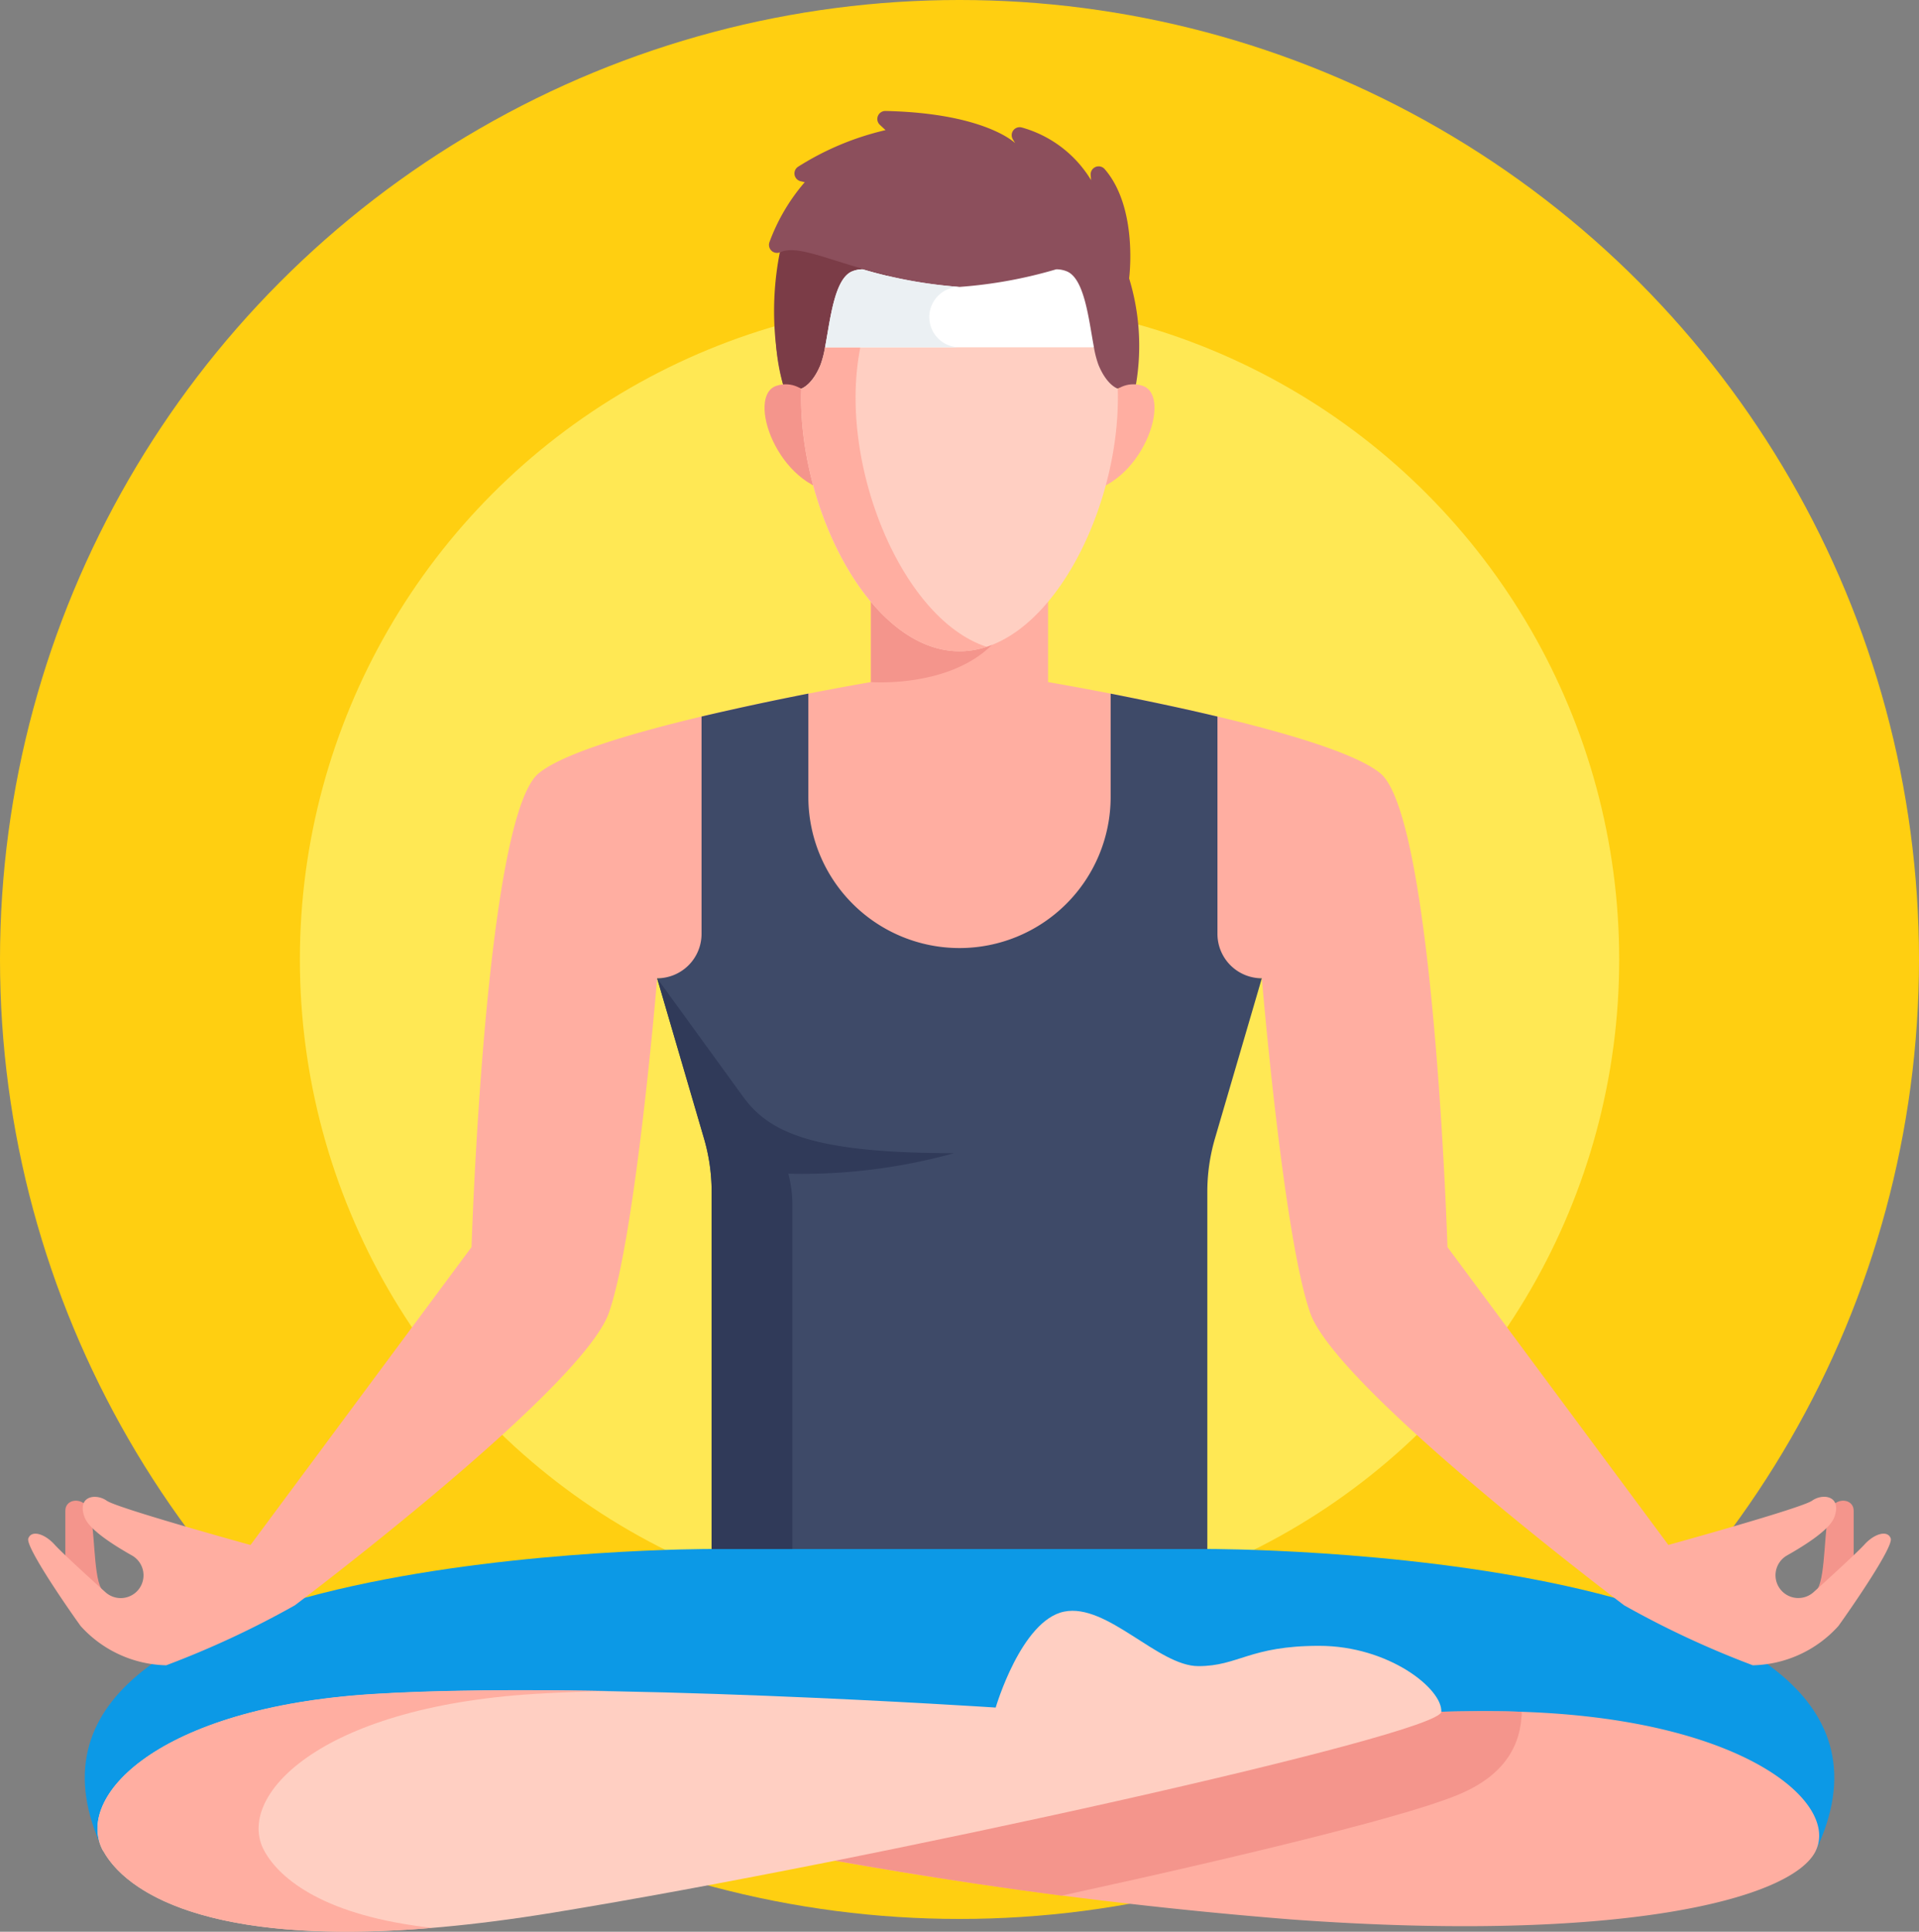 <svg xmlns="http://www.w3.org/2000/svg" width="64" height="64.426" viewBox="0 0 64 64.426">
  <rect x="0" y="0" width="64" height="64.426" fill="#808080" stroke="none"/>
  <g id="Group_6146" data-name="Group 6146" transform="translate(-0.425 -0.425)">
    <g id="Group_6122" data-name="Group 6122">
      <circle id="Ellipse_646" data-name="Ellipse 646" cx="32" cy="32" r="32" transform="translate(0.425 0.425)" fill="#ffcf11"/>
    </g>
    <g id="Group_6123" data-name="Group 6123" transform="translate(10.26 10.26)">
      <circle id="Ellipse_647" data-name="Ellipse 647" cx="22" cy="22" r="22" transform="translate(0.166 0.166)" fill="#ffe854"/>
    </g>
    <g id="Group_6145" data-name="Group 6145" transform="translate(1.363 4.121)">
      <g id="Group_6124" data-name="Group 6124" transform="translate(1.888 45.28)">
        <path id="Path_6433" data-name="Path 6433" d="M63.112,392.714l-8.266-2.685-8.266,2.685s-25.13-.071-20.288,10.07H83.4C88.242,392.643,63.112,392.714,63.112,392.714Z" transform="translate(-25.671 -390.029)" fill="#0c99e6"/>
      </g>
      <g id="Group_6125" data-name="Group 6125" transform="translate(20.992 53.375)">
        <path id="Path_6434" data-name="Path 6434" d="M215.12,458.6c-.779,1.6-6.49,3.088-17.5,2.283a158.221,158.221,0,0,1-21.125-3.133v-1.811s20.588-2.127,28.33-1.993S215.926,456.943,215.12,458.6Z" transform="translate(-176.496 -453.938)" fill="#ffaea1"/>
      </g>
      <g id="Group_6126" data-name="Group 6126" transform="translate(20.992 53.375)">
        <path id="Path_6435" data-name="Path 6435" d="M205.316,454.112c0-.05,0-.1,0-.155-.163-.005-.326-.011-.493-.014-7.743-.134-28.33,1.993-28.33,1.993v1.811s5.84,1.344,13.475,2.342c.811-.177,1.618-.355,2.414-.533,3.178-.713,5.875-1.366,7.8-1.887,1.077-.292,1.892-.536,2.49-.747.756-.266,2.525-.888,2.638-2.81Z" transform="translate(-176.497 -453.937)" fill="#f4958c"/>
      </g>
      <g id="Group_6127" data-name="Group 6127" transform="translate(2.316 50.019)">
        <path id="Path_6436" data-name="Path 6436" d="M29.24,435.46c.859,1.562,4.341,3.8,14.993,2.059s29.584-5.941,29.629-6.7-1.746-2.2-4.074-2.2-2.685.677-4.028.677-3.043-2.109-4.476-1.818-2.283,3.2-2.283,3.2-13.561-.9-20.767-.448-9.981,3.446-9,5.236Z" transform="translate(-29.048 -427.443)" fill="#ffcfc2"/>
      </g>
      <g id="Group_6129" data-name="Group 6129" transform="translate(2.316 52.674)">
        <g id="Group_6128" data-name="Group 6128">
          <path id="Path_6437" data-name="Path 6437" d="M34.61,453.765c-.985-1.79,1.79-4.789,9-5.236.748-.046,1.565-.078,2.427-.1-2.814-.05-5.6-.038-7.8.1-7.206.448-9.981,3.446-9,5.236.74,1.346,3.429,3.2,10.976,2.566C36.656,455.939,35.138,454.724,34.61,453.765Z" transform="translate(-29.048 -448.403)" fill="#ffaea1"/>
        </g>
      </g>
      <g id="Group_6130" data-name="Group 6130" transform="translate(1.241 46.354)">
        <path id="Path_6438" data-name="Path 6438" d="M20.563,400.925v-2.081c0-.425.627-.47.806,0s.126,2.128.387,2.586v.771Z" transform="translate(-20.563 -398.508)" fill="#f4958c"/>
      </g>
      <g id="Group_6131" data-name="Group 6131" transform="translate(59.69 46.354)">
        <path id="Path_6439" data-name="Path 6439" d="M483.211,400.925v-2.081c0-.425-.627-.47-.806,0s-.126,2.128-.387,2.586v.771Z" transform="translate(-482.018 -398.508)" fill="#f4958c"/>
      </g>
      <g id="Group_6132" data-name="Group 6132" transform="translate(0 15.831)">
        <path id="Path_6440" data-name="Path 6440" d="M72.883,189.306c-.1-.285-.537-.168-.873.2-.235.258-1.124,1.073-1.7,1.592a.76.76,0,1,1-.881-1.227C70.084,189.5,70.855,189,71,188.6c.269-.722-.386-.806-.738-.554s-4.795,1.477-4.795,1.477L58.1,179.589s-.447-14.322-2.238-15.8-11.082-3.043-11.082-3.043v-3.222H38.872v3.222s-9.291,1.566-11.082,3.043-2.238,15.8-2.238,15.8l-7.371,9.936s-4.442-1.225-4.795-1.477-1.007-.168-.738.554c.149.4.919.9,1.576,1.271a.76.76,0,1,1-.881,1.227c-.578-.519-1.468-1.335-1.7-1.592-.336-.369-.772-.487-.873-.2s1.393,2.434,1.746,2.92a3.957,3.957,0,0,0,2.853,1.309,30.926,30.926,0,0,0,4.291-2s9.578-7.206,10.473-9.757,1.611-11.158,1.611-11.158H51.909s.716,8.607,1.611,11.158,10.473,9.757,10.473,9.757a30.929,30.929,0,0,0,4.291,2,3.957,3.957,0,0,0,2.853-1.309C71.49,191.74,72.984,189.592,72.883,189.306Z" transform="translate(-10.764 -157.524)" fill="#ffaea1"/>
      </g>
      <g id="Group_6133" data-name="Group 6133" transform="translate(28.108 15.831)">
        <path id="Path_6441" data-name="Path 6441" d="M232.679,160.747s4.52.358,4.968-3.222h-4.968Z" transform="translate(-232.679 -157.525)" fill="#f4958c"/>
      </g>
      <g id="Group_6142" data-name="Group 6142" transform="translate(24.56)">
        <g id="Group_6134" data-name="Group 6134" transform="translate(0.146)">
          <path id="Path_6442" data-name="Path 6442" d="M217.834,38.129s.313-2.338-.813-3.644a.267.267,0,0,0-.469.2l.013.166a3.936,3.936,0,0,0-2.309-1.756.266.266,0,0,0-.3.393l.076.128s-1-1-4.325-1.072a.267.267,0,0,0-.187.461l.19.178A9.408,9.408,0,0,0,206.8,34.4a.267.267,0,0,0,.08.488l.136.031a6.475,6.475,0,0,0-1.177,2,.267.267,0,0,0,.346.341c.214-.082-.509,2.362.108,4.4l5.885,1.329,5.885-1.329a7.7,7.7,0,0,0-.229-3.534Z" transform="translate(-205.821 -32.539)" fill="#8c4f5c"/>
        </g>
        <g id="Group_6135" data-name="Group 6135" transform="translate(0.312 4.648)">
          <path id="Path_6443" data-name="Path 6443" d="M210.91,70.059c-1.734-.372-2.968-1.053-3.586-.749a10.14,10.14,0,0,0,.108,4.4l3.633.821Z" transform="translate(-207.127 -69.234)" fill="#7b3c47"/>
        </g>
        <g id="Group_6136" data-name="Group 6136" transform="translate(10.566 9.12)">
          <path id="Path_6444" data-name="Path 6444" d="M288.511,105.672s.578-1.408,1.61-1.081-.025,3.379-2.037,3.571Z" transform="translate(-288.083 -104.541)" fill="#ffaea1"/>
        </g>
        <g id="Group_6137" data-name="Group 6137" transform="translate(0 9.12)">
          <path id="Path_6445" data-name="Path 6445" d="M206.677,105.672s-.578-1.408-1.61-1.081.025,3.379,2.037,3.571Z" transform="translate(-204.666 -104.541)" fill="#f4958c"/>
        </g>
        <g id="Group_6138" data-name="Group 6138" transform="translate(1.219 6.586)">
          <path id="Path_6446" data-name="Path 6446" d="M224.209,86.422a3.29,3.29,0,0,1-.152-.587l-4.484-1.3-4.484,1.3a3.29,3.29,0,0,1-.152.587c-.265.646-.6.778-.642.793,0,.1-.005.2-.005.305,0,3.89,2.365,8.453,5.283,8.453s5.283-4.562,5.283-8.453c0-.1,0-.2-.005-.305-.044-.015-.377-.147-.642-.793Z" transform="translate(-214.291 -84.535)" fill="#ffcfc2"/>
        </g>
        <g id="Group_6139" data-name="Group 6139" transform="translate(1.219 7.523)">
          <path id="Path_6447" data-name="Path 6447" d="M216.107,93.98a8.791,8.791,0,0,1,.236-2.049l-1.254.364a3.29,3.29,0,0,1-.152.587c-.265.646-.6.778-.642.793,0,.1-.005.2-.005.305,0,3.89,2.365,8.453,5.283,8.453a2.911,2.911,0,0,0,.908-.148c-2.485-.813-4.374-4.827-4.374-8.3Z" transform="translate(-214.29 -91.931)" fill="#ffaea1"/>
        </g>
        <g id="Group_6140" data-name="Group 6140" transform="translate(2.018 5.286)">
          <path id="Path_6448" data-name="Path 6448" d="M225.083,74.855a15.279,15.279,0,0,1-3.225-.587h0a.919.919,0,0,0-.351.067c-.6.24-.735,1.625-.908,2.534h8.968c-.173-.909-.31-2.294-.908-2.534a.918.918,0,0,0-.351-.067h0A15.273,15.273,0,0,1,225.083,74.855Z" transform="translate(-220.599 -74.268)" fill="#fff"/>
        </g>
        <g id="Group_6141" data-name="Group 6141" transform="translate(2.018 5.286)">
          <path id="Path_6449" data-name="Path 6449" d="M224.076,75.862a1.007,1.007,0,0,1,1.007-1.007,15.279,15.279,0,0,1-3.225-.587h0a.919.919,0,0,0-.351.067c-.6.24-.735,1.625-.908,2.534h4.484A1.007,1.007,0,0,1,224.076,75.862Z" transform="translate(-220.599 -74.268)" fill="#ebf0f3"/>
        </g>
      </g>
      <g id="Group_6143" data-name="Group 6143" transform="translate(20.978 19.438)">
        <path id="Path_6450" data-name="Path 6450" d="M196.557,195.493l-1.563,5.342a6.334,6.334,0,0,0-.255,1.778v11.915H178.208V202.613a6.328,6.328,0,0,0-.255-1.778l-1.563-5.342a1.48,1.48,0,0,0,1.481-1.481v-7.248c1.275-.3,2.548-.567,3.562-.765v3.445a5.041,5.041,0,0,0,10.082,0V186c1.013.2,2.286.461,3.562.765v7.248A1.48,1.48,0,0,0,196.557,195.493Z" transform="translate(-176.39 -186)" fill="#3e4a68"/>
      </g>
      <g id="Group_6144" data-name="Group 6144" transform="translate(20.978 28.931)">
        <path id="Path_6451" data-name="Path 6451" d="M186.292,266.783c-4.741,0-6.175-.7-7.036-1.884l-2.866-3.948,1.563,5.342a6.334,6.334,0,0,1,.255,1.778v11.915H180.9V268.5a4.1,4.1,0,0,0-.134-1.032A19.007,19.007,0,0,0,186.292,266.783Z" transform="translate(-176.39 -260.95)" fill="#303a59"/>
      </g>
    </g>
  </g>
</svg>
